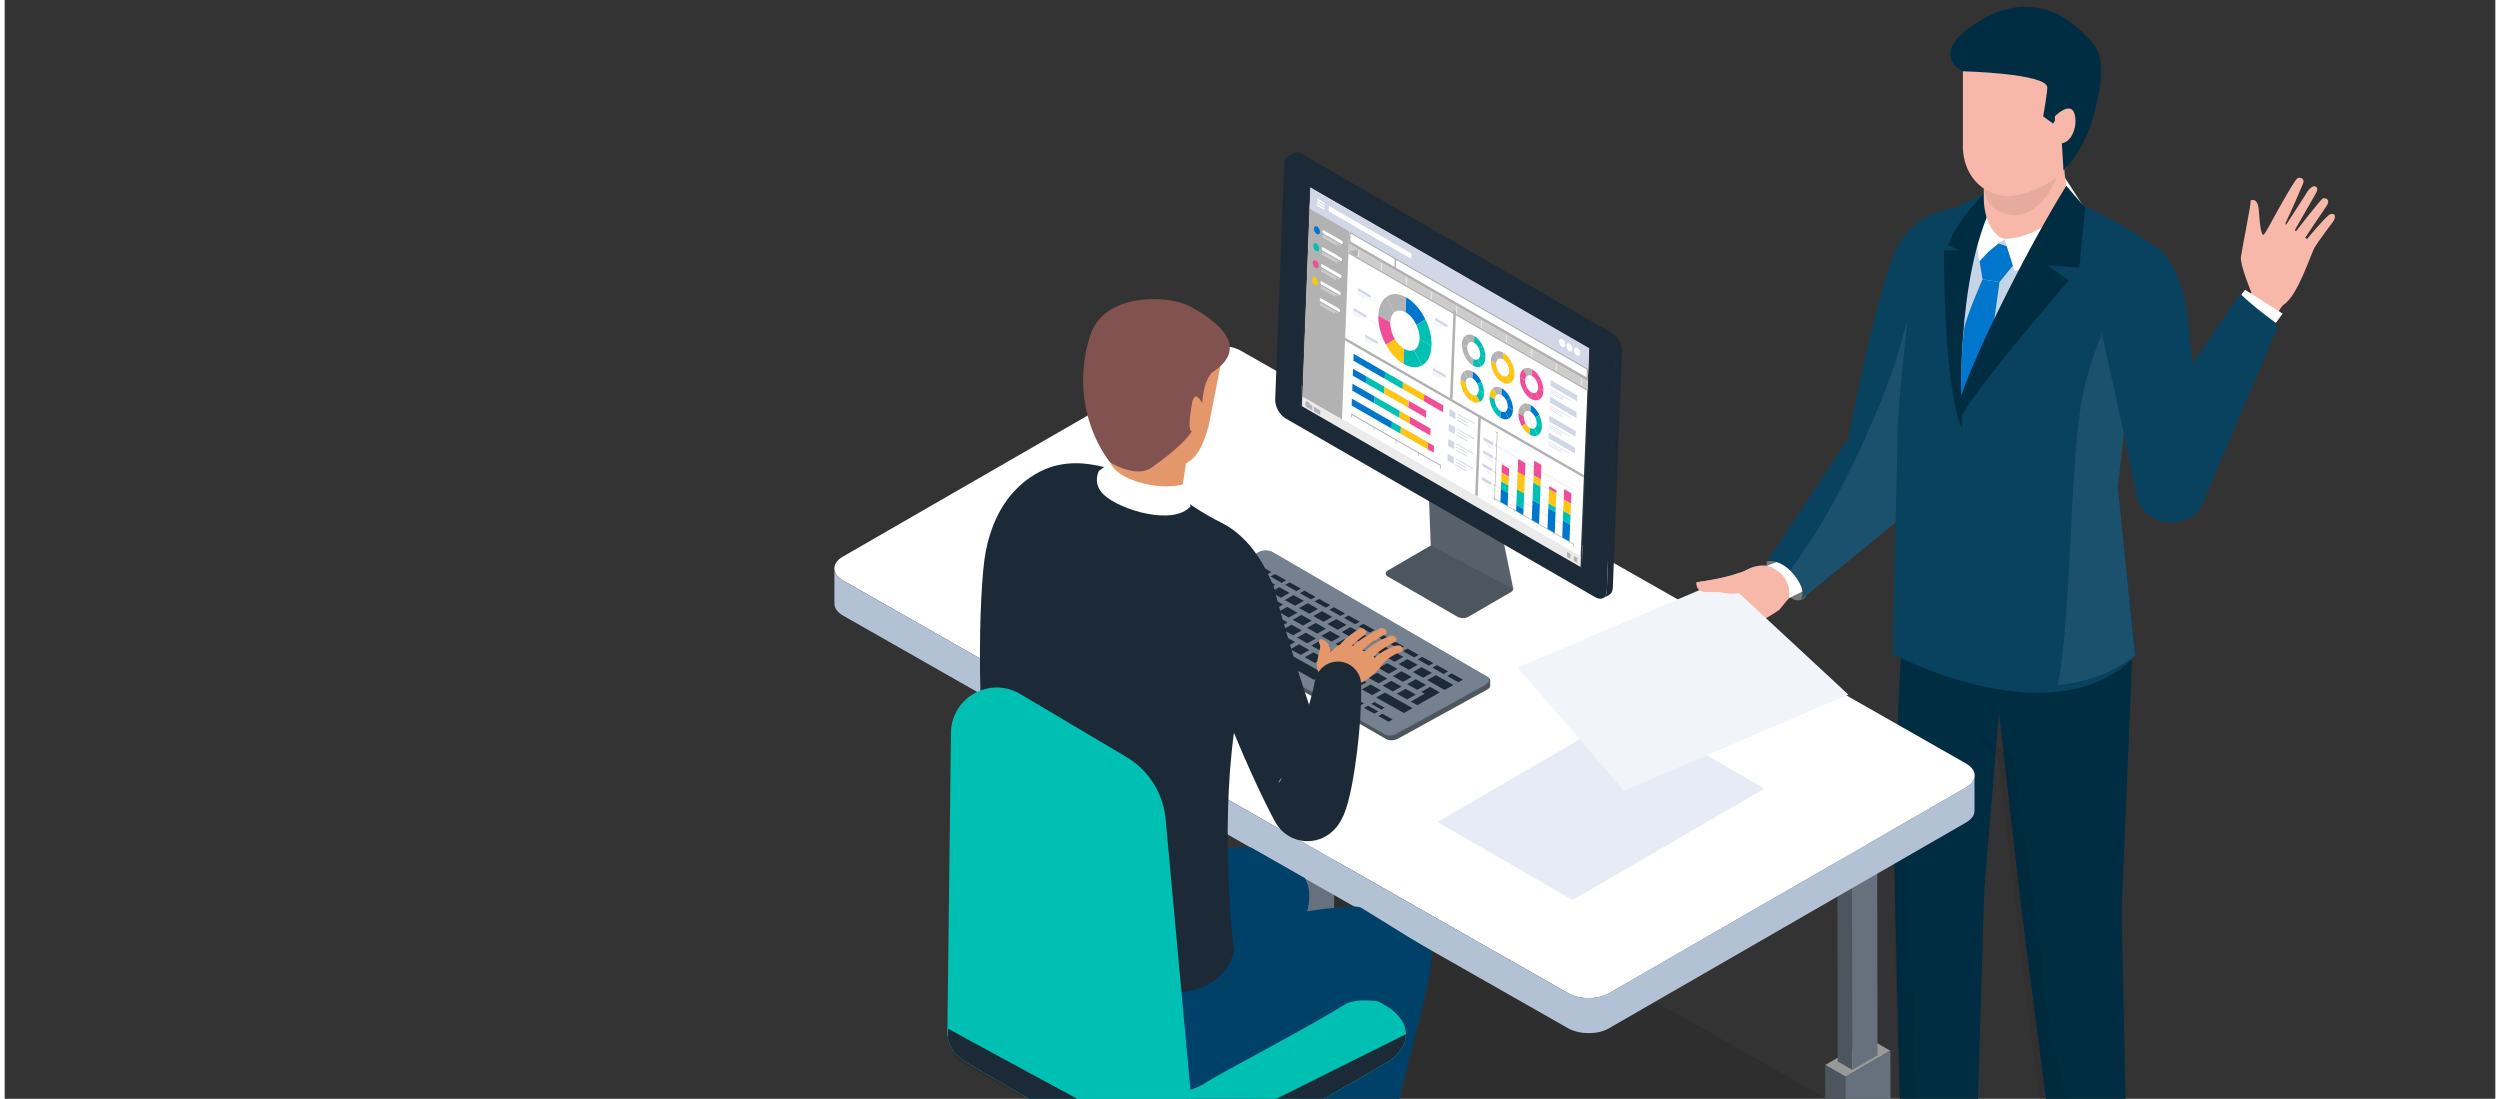 <?xml version="1.0" encoding="UTF-8"?><svg xmlns="http://www.w3.org/2000/svg" xmlns:xlink="http://www.w3.org/1999/xlink" viewBox="0 0 340 150" width="339" height="149"><rect x="0" y="0" width="340" height="150" fill="#333333" stroke="none"/><defs><style>.cls-1{fill:#1c2936;}.cls-2{fill:#81524f;}.cls-3{fill:#fff;}.cls-4{fill:#b3b2b3;}.cls-5{fill:#e7ebf6;}.cls-6{fill:#f04e98;}.cls-7{fill:#09425e;}.cls-8{fill:#335362;}.cls-9{fill:#00bfb3;}.cls-10{fill:#e3976b;}.cls-11{isolation:isolate;}.cls-12{fill:#2c3640;}.cls-13{fill:#004169;}.cls-14{opacity:.07;}.cls-15{fill:#e6e6e6;}.cls-16{fill:#4d555e;}.cls-17{fill:#d1d7e6;}.cls-18{fill:#787878;}.cls-19{fill:#002d42;}.cls-20{fill:#b2c2d4;}.cls-21{fill:#e5e5e5;}.cls-22{fill:#58616b;}.cls-23{opacity:.1;}.cls-24{clip-path:url(#clippath);}.cls-25{fill:#ebebeb;}.cls-26{fill:#07c;}.cls-27{fill:none;}.cls-28{fill:#999;}.cls-29{fill:#c5d5e7;}.cls-30{fill:#66717d;}.cls-31{fill:#fec514;}.cls-32{fill:#b3b3b3;}.cls-33{fill:#f7b7a9;}.cls-34{fill:#6c90b1;mix-blend-mode:multiply;opacity:.2;}.cls-35{fill:#cdcccb;}.cls-36{fill:#f1f5f9;}.cls-37{fill:#75818f;}</style><clipPath id="clippath"><polygon class="cls-27" points="339.19 0 0 0 .81 150 340 150 339.19 0"/></clipPath></defs><g class="cls-11"><g id="Layer_2"><g id="_イラスト"><g class="cls-24"><g><path class="cls-19" d="M260.25,68.96s-.2,6.55-1.28,18.98c-.65,7.48-1.04,30.32-1.04,30.32l1.04,42.04c4.95,3.66,10.07,.37,10.07,.37l1.2-39.23,2.62-31.58-1.41-17.09-11.19-3.81Z"/><path class="cls-14" d="M259.71,113.17c-.2-6.06-.63-12.14-.75-18.2-.64,7.67-1.03,30.12-1.03,30.12l1.04,42.04c1.03,.76,2.07,1.2,3.07,1.45-.95-11.32-1.3-21.62-1.58-32.97-.69-7.46-.51-15.09-.75-22.44Z"/><path class="cls-19" d="M275.35,124.48l5.34,41.23c3.74,4.13,9.18,.16,9.18,.16l-.89-41.43,1.3-31.14c.09-2.09,.14-3.97,.16-5.67-6.32,1.4-12.65,2.84-18.97,2.93l3.88,33.92Z"/><path class="cls-14" d="M278.37,135.81c-.35-1.92-.54-3.87-.38-5.76-1.06-6.39-2.59-20.12-3.94-26.44-.18-.84-4.68-3.1-4.68-3.1l2.86,3.43,3.13,27.37,5.34,41.23c1.17,1.29,2.5,1.78,3.79,1.86-1.76-12.84-2.65-24.76-5.94-37.34-.11-.43-.16-.84-.17-1.24Z"/></g><g><g class="cls-23"><path d="M284,170.08c1.55,.89,1.56,2.34,.02,3.24l-48.76,28.1c-1.54,.9-4.04,.9-5.59,0l-35.3-18.89-31.2,16.51c-3.57,1.89-7.88,1.71-11.28-.47l-28.26-18.12c-2.11-1.35-1.96-4.49,.27-5.63l31.05-15.92-24.28-13.82c-1.55-.89-1.56-2.35-.02-3.24l48.76-28.1c1.54-.9,4.05-.9,5.6,0l99,56.35Z"/></g><g><g><g><polygon class="cls-16" points="251.28 146.98 248.51 145.37 248.58 176.3 251.35 177.91 251.28 146.98"/><polygon class="cls-28" points="257.41 143.44 254.64 141.83 248.54 145.37 251.32 146.98 257.41 143.44"/><path class="cls-30" d="M251.28,146.98l.07,30.93c.98-.62,2.01-1.24,3.07-1.86,1.06-.61,2.08-1.16,3.07-1.68l-.07-30.93-.67,.39-4.79,2.77-.67,.39Z"/><g><polygon class="cls-28" points="255.62 116.06 253.62 114.91 250.18 116.89 252.17 118.05 255.62 116.06"/><polygon class="cls-16" points="252.17 118.05 250.18 116.89 250.22 144.89 252.21 146.05 252.17 118.05"/><polygon class="cls-30" points="252.17 118.05 252.21 146.05 255.66 144.06 255.62 116.06 252.17 118.05"/></g></g><path class="cls-16" d="M177.62,132.79s.03-.02,.04-.02c1.03-.54,15.12-7.09,16.53-7.39-.69-.4-1.38-.8-2.07-1.2-.16-.09-.31-.18-.47-.27-.06-.04-.16-.12-.23-.13-.14-.03-13.5,4.97-19.14,8.93-.22,.15,0,0-.89,.56h0c-.14,.09-.29,.18-.43,.28-.27,.18-.55,.35-.83,.54-.07,.04-.13,.09-.2,.13-.06,.04-.12,.08-.17,.11-.65,.42-1.28,.85-1.82,1.21-.87,.59-1.68,1.17-2.45,1.73-6.87,4.91-13.39,8.99-13.6,9.2h0s.73,.43,.73,.43l2.04,1.18h0s0,0,0,0h0c.06-.06,9.38-5.98,10.29-6.69,.82-.65,1.74-1.35,2.76-2.1,.18-.13,.37-.27,.55-.4,1.42-1.02,2.86-2.02,4.27-2.94,.06-.04,.12-.08,.18-.12,.06-.04,.13-.08,.19-.13,.28-.18,.56-.36,.83-.54,.14-.09,.29-.19,.43-.28,.98-.62,2.01-1.24,3.07-1.86,0,0,.01,0,.02-.01,.1-.01,.27-.15,.36-.2Z"/><path class="cls-30" d="M177.23,133.01c-1.06,.62-2.08,1.24-3.07,1.86-8.48,5.35-19.23,12.94-19.5,13.19v1.84s22.58-13.13,22.58-13.13l16.95-9.79v-1.61c-.28,.06-7.22,2.74-13.9,5.95-1,.48-2.01,1.07-3.07,1.68Z"/><polygon class="cls-16" points="154.67 148.07 151.9 146.46 151.9 148.3 154.68 149.91 154.67 148.07"/><g><polygon class="cls-16" points="175.29 103.57 172.52 101.95 172.59 132.89 175.36 134.5 175.29 103.57"/><polygon class="cls-28" points="181.43 100.02 178.65 98.41 172.56 101.95 175.33 103.57 181.43 100.02"/><path class="cls-30" d="M175.29,103.57l.07,30.93c.98-.62,2.01-1.24,3.07-1.86,1.06-.61,2.08-1.16,3.07-1.68l-.07-30.93-.67,.39-4.79,2.77-.67,.39Z"/><g><polygon class="cls-16" points="176.18 74.64 174.19 73.48 174.23 101.48 176.22 102.64 176.18 74.64"/><polygon class="cls-30" points="176.18 74.64 176.22 102.64 179.67 100.65 179.63 72.65 176.18 74.64"/></g></g></g><g><path class="cls-3" d="M267.76,104.24c1.55,.89,1.56,2.34,.02,3.24l-48.76,28.1c-1.54,.9-4.04,.9-5.59,0l-99-56.35c-1.55-.89-1.56-2.35-.02-3.24l48.76-28.1c1.54-.9,4.05-.9,5.6,0l99,56.35Z"/><polygon class="cls-5" points="195.59 112.21 214.03 122.86 240.22 107.65 221.77 97 195.59 112.21"/><path class="cls-20" d="M113.25,77.6c0,.59,.39,1.18,1.17,1.63l99,56.35c.09,.05,.19,.1,.29,.15,.03,.02,.07,.03,.1,.04,.07,.03,.13,.06,.2,.08,.14,.05,.28,.1,.42,.14,.04,.01,.09,.02,.14,.04,.08,.02,.16,.04,.25,.06,.05,.01,.11,.02,.16,.03,.07,.01,.14,.03,.21,.04,.06,0,.12,.02,.18,.02,.07,0,.13,.02,.2,.02,.06,0,.12,.01,.18,.02,.07,0,.13,0,.2,.01,.06,0,.12,0,.18,0,.07,0,.14,0,.22,0,.06,0,.11,0,.17,0,.09,0,.18-.01,.27-.02,.05,0,.09,0,.14-.01,.15-.02,.3-.04,.45-.06,.05,0,.1-.02,.15-.03,.07-.01,.15-.03,.22-.05,.05-.01,.1-.03,.16-.04,.07-.02,.14-.04,.2-.06,.04-.01,.08-.03,.11-.04,.11-.04,.21-.08,.31-.12,.04-.02,.08-.03,.11-.05,.13-.06,.26-.12,.37-.19l48.76-28.1c.05-.03,.1-.06,.15-.1,.05-.03,.1-.06,.14-.1,.04-.03,.07-.06,.11-.09,.04-.03,.08-.07,.12-.1,.02-.02,.04-.04,.07-.06,.06-.06,.12-.12,.17-.18,.02-.03,.04-.05,.06-.08,.03-.05,.06-.09,.09-.14,.02-.03,.04-.06,.05-.09,.02-.04,.04-.08,.06-.12,.01-.03,.03-.06,.04-.1,.01-.04,.02-.08,.03-.12,0-.03,.02-.07,.03-.1,0-.04,.01-.08,.01-.12,0-.04,0-.08,0-.12v4.82s-.01,.02-.01,.03c0,.03,0,.05,0,.08,0,.04,0,.08-.01,.12,0,0,0,.01,0,.02,0,.03-.02,.05-.02,.08-.01,.04-.02,.08-.03,.12,0,0,0,.02,0,.02,0,.02-.02,.05-.03,.07-.02,.04-.04,.08-.06,.12,0,0,0,.02-.01,.03-.01,.02-.03,.04-.04,.06-.03,.05-.06,.09-.09,.14,0,.01-.02,.03-.03,.04-.01,.01-.03,.03-.04,.04-.05,.06-.11,.12-.17,.18-.01,.01-.03,.03-.04,.04,0,0-.02,.01-.02,.02-.04,.03-.08,.07-.12,.1-.04,.03-.07,.06-.11,.09-.04,.03-.09,.06-.14,.1-.03,.02-.07,.05-.1,.07-.02,0-.03,.02-.05,.03l-48.76,28.1c-.12,.07-.24,.13-.37,.19-.04,.02-.07,.03-.11,.05-.1,.04-.21,.08-.31,.12-.02,0-.05,.02-.07,.03-.01,0-.03,0-.04,.01-.07,.02-.14,.04-.2,.06-.05,.01-.1,.03-.16,.04-.07,.02-.15,.03-.22,.05-.04,0-.08,.02-.13,.03,0,0-.01,0-.02,0-.15,.03-.3,.05-.45,.06-.01,0-.02,0-.03,0-.04,0-.07,0-.11,0-.09,0-.18,.01-.27,.02-.02,0-.04,0-.06,0-.04,0-.07,0-.11,0-.07,0-.14,0-.22,0-.03,0-.05,0-.08,0-.03,0-.07,0-.1,0-.07,0-.13,0-.2-.01-.03,0-.06,0-.09,0-.03,0-.06,0-.09-.01-.07,0-.13-.01-.2-.02-.03,0-.06,0-.09-.01-.03,0-.06-.01-.08-.01-.07-.01-.14-.02-.21-.04-.03,0-.07-.01-.1-.02-.02,0-.04-.01-.07-.02-.08-.02-.16-.04-.25-.06-.03,0-.07-.02-.1-.02-.01,0-.02,0-.03-.01-.15-.04-.29-.09-.42-.14,0,0-.01,0-.02,0-.06-.02-.12-.05-.18-.08-.03-.02-.07-.03-.1-.04-.1-.05-.2-.1-.29-.15l-99-56.35c-.78-.45-1.17-1.04-1.17-1.63v-4.82Z"/></g></g><g><path class="cls-16" d="M202.78,92.92s0,0,0-.01c.02-.17-.08-.34-.29-.46l-29.67-17.13c-.42-.24-1.15-.22-1.63,.06l-12.19,7.09c-.27,.15-.39,.35-.38,.54,0,0,0,.02,0,.03,0,0,0,0,0-.01v.31c0,.16,.09,.31,.29,.42l29.67,17.13c.42,.24,1.15,.22,1.63-.06l12.19-6.71c.26-.15,.39-.34,.39-.52v-.68s0,.01,0,.02Z"/><path class="cls-37" d="M202.07,92.2l-29.05-16.89c-.41-.24-1.39-.16-1.85,.11l-11.9,6.91c-1.01,.51-.25,.84-.06,.95l29.17,16.96c.41,.24,1.13,.21,1.59-.06l11.9-6.55c1.55-.94,.41-1.32,.2-1.44Z"/><polygon class="cls-1" points="170.78 77.58 172.3 78.43 172.92 78.09 171.4 77.24 170.78 77.58"/><polygon class="cls-1" points="172.79 78.71 174.31 79.56 174.93 79.22 173.41 78.37 172.79 78.71"/><polygon class="cls-1" points="174.8 79.84 176.32 80.69 176.94 80.35 175.42 79.5 174.8 79.84"/><polygon class="cls-1" points="172.81 80.82 174.21 81.6 175.4 80.94 174 80.15 172.81 80.82"/><polygon class="cls-1" points="169.98 81.32 171.37 82.1 172.57 81.44 171.17 80.65 169.98 81.32"/><polygon class="cls-1" points="180.96 82.61 179.44 81.76 178.82 82.1 180.34 82.95 180.96 82.61"/><polygon class="cls-1" points="171.93 82.42 173.32 83.2 174.52 82.53 173.12 81.75 171.93 82.42"/><polygon class="cls-1" points="168.64 82.66 170.04 83.45 171.23 82.78 169.84 82 168.64 82.66"/><path class="cls-1" d="M164.1,82.96l-1.38-.78s-.05,0-.06,0l-1.39,.79,1.38,.78s.05,0,.06,0l1.39-.79Z"/><polygon class="cls-1" points="180.83 83.23 182.35 84.08 182.97 83.74 181.45 82.89 180.83 83.23"/><polygon class="cls-1" points="178.64 84.09 180.03 84.88 181.22 84.21 179.83 83.43 178.64 84.09"/><polygon class="cls-1" points="167.7 84.23 169.1 85.01 170.29 84.35 168.89 83.56 167.7 84.23"/><polygon class="cls-1" points="175.83 84.61 177.23 85.39 178.42 84.73 177.02 83.94 175.83 84.61"/><path class="cls-1" d="M168.03,85.17l-1.38-.78s-.05,0-.06,0l-1.39,.79,1.38,.78s.05,0,.06,0l1.39-.79Z"/><polygon class="cls-1" points="180.37 85.83 178.98 85.04 177.78 85.71 179.18 86.49 180.37 85.83"/><polygon class="cls-1" points="182.52 86.28 183.92 87.06 185.11 86.4 183.71 85.61 182.52 86.28"/><polygon class="cls-1" points="171.61 86.42 173 87.21 174.19 86.54 172.8 85.76 171.61 86.42"/><path class="cls-1" d="M170.37,86.49l-1.76-.99s-.05,0-.06,0l-1.39,.79,1.76,.99s.05,0,.06,0l1.39-.79Z"/><polygon class="cls-1" points="189 87.13 187.48 86.28 186.86 86.62 188.38 87.47 189 87.13"/><polygon class="cls-1" points="179.73 86.8 181.13 87.59 182.32 86.92 180.93 86.14 179.73 86.8"/><polygon class="cls-1" points="187.05 87.49 185.66 86.7 184.46 87.37 185.86 88.15 187.05 87.49"/><polygon class="cls-1" points="184.27 88.02 182.88 87.24 181.69 87.9 183.08 88.69 184.27 88.02"/><polygon class="cls-1" points="188.99 88.58 187.6 87.8 186.4 88.46 187.8 89.25 188.99 88.58"/><polygon class="cls-1" points="175.51 88.62 176.91 89.4 178.1 88.74 176.7 87.95 175.51 88.62"/><polygon class="cls-1" points="193.02 89.39 191.51 88.54 190.88 88.88 192.4 89.74 193.02 89.39"/><polygon class="cls-1" points="183.64 89 185.03 89.78 186.22 89.12 184.83 88.33 183.64 89"/><polygon class="cls-1" points="190.93 89.67 189.54 88.89 188.35 89.55 189.74 90.34 190.93 89.67"/><polygon class="cls-1" points="177.46 89.72 178.86 90.5 180.05 89.84 178.66 89.05 177.46 89.72"/><polygon class="cls-1" points="192.89 90.01 194.41 90.87 195.03 90.52 193.51 89.67 192.89 90.01"/><polygon class="cls-1" points="188.18 90.22 186.78 89.43 185.59 90.1 186.98 90.88 188.18 90.22"/><polygon class="cls-1" points="182.26 90.32 183.66 91.11 184.85 90.44 183.46 89.66 182.26 90.32"/><polygon class="cls-1" points="192.88 90.76 191.48 89.98 190.29 90.64 191.68 91.43 192.88 90.76"/><polygon class="cls-1" points="179.41 90.82 180.81 91.6 182 90.93 180.61 90.15 179.41 90.82"/><polygon class="cls-1" points="194.9 91.14 196.42 92 197.04 91.65 195.53 90.8 194.9 91.14"/><polygon class="cls-1" points="187.54 91.19 188.93 91.98 190.13 91.31 188.73 90.53 187.54 91.19"/><polygon class="cls-1" points="186.8 91.54 185.4 90.75 184.21 91.42 185.6 92.2 186.8 91.54"/><polygon class="cls-1" points="194.82 91.86 193.42 91.07 192.23 91.74 193.63 92.52 194.82 91.86"/><polygon class="cls-1" points="181.37 91.91 182.76 92.7 183.95 92.03 182.56 91.25 181.37 91.91"/><polygon class="cls-1" points="192.08 92.41 190.68 91.63 189.49 92.29 190.89 93.08 192.08 92.41"/><polygon class="cls-1" points="183.32 93.01 184.71 93.8 185.91 93.13 184.51 92.35 183.32 93.01"/><polygon class="cls-1" points="182.73 93.25 182.65 93.39 182.65 93.39 182.73 93.25"/><path class="cls-1" d="M182.51,93.32l-1.76-.99s-.05,0-.06,0l-1.39,.79,1.76,.99s.05,0,.06,0l1.39-.79Z"/><polygon class="cls-1" points="191.44 93.39 192.84 94.17 194.03 93.51 192.63 92.72 191.44 93.39"/><polygon class="cls-1" points="185.27 94.11 186.67 94.89 187.86 94.23 186.46 93.44 185.27 94.11"/><polygon class="cls-1" points="184.7 94.35 184.61 94.5 184.61 94.5 184.7 94.35"/><path class="cls-1" d="M184.48,94.42l-1.38-.78s-.05,0-.06,0l-1.39,.79,1.38,.78s.05,0,.06,0l1.39-.79Z"/><polygon class="cls-1" points="190.05 94.7 191.44 95.48 192.63 94.82 191.24 94.03 190.05 94.7"/><polygon class="cls-1" points="195.91 94.52 194.58 93.77 193.38 94.44 193.84 94.7 191.96 95.77 192.84 96.26 195.91 94.52"/><polygon class="cls-1" points="185.55 96.02 184.16 95.23 183.61 95.54 185 96.32 185.55 96.02"/><polygon class="cls-1" points="187.22 95.21 191.01 97.33 192.2 96.67 188.42 94.54 187.22 95.21"/><polygon class="cls-1" points="186.96 97.42 187.51 97.12 186.12 96.33 185.56 96.64 186.96 97.42"/><polygon class="cls-1" points="168.93 78.63 170.32 79.42 171.51 78.75 170.12 77.97 168.93 78.63"/><polygon class="cls-1" points="173.46 79.84 172.06 79.06 170.87 79.72 172.26 80.51 173.46 79.84"/><polygon class="cls-1" points="178.95 81.48 177.43 80.63 176.81 80.97 178.33 81.82 178.95 81.48"/><polygon class="cls-1" points="165.22 80.74 168.09 82.35 169.28 81.69 166.41 80.07 165.22 80.74"/><polygon class="cls-1" points="177.34 82.03 175.94 81.24 174.75 81.91 176.15 82.69 177.34 82.03"/><polygon class="cls-1" points="163.36 81.79 167.15 83.92 168.34 83.25 164.55 81.12 163.36 81.79"/><polygon class="cls-1" points="173.88 83.51 175.28 84.3 176.47 83.63 175.07 82.85 173.88 83.51"/><path class="cls-1" d="M166.07,84.07l-1.38-.78s-.05,0-.06,0l-1.39,.79,1.38,.78s.05,0,.06,0l1.39-.79Z"/><polygon class="cls-1" points="182.84 84.36 184.36 85.21 184.98 84.87 183.46 84.02 182.84 84.36"/><polygon class="cls-1" points="172.53 84.85 173.93 85.64 175.12 84.97 173.73 84.19 172.53 84.85"/><polygon class="cls-1" points="183.17 85.3 181.77 84.52 180.58 85.18 181.97 85.97 183.17 85.3"/><polygon class="cls-1" points="169.65 85.33 171.05 86.11 172.24 85.45 170.85 84.66 169.65 85.33"/><polygon class="cls-1" points="177.07 86.06 175.67 85.28 174.48 85.95 175.88 86.73 177.07 86.06"/><polygon class="cls-1" points="179.01 87.16 177.62 86.37 176.43 87.04 177.82 87.82 179.01 87.16"/><polygon class="cls-1" points="173.56 87.52 174.95 88.31 176.15 87.64 174.75 86.86 173.56 87.52"/><polygon class="cls-1" points="191.01 88.26 189.49 87.41 188.87 87.75 190.39 88.6 191.01 88.26"/><polygon class="cls-1" points="180.96 88.25 179.56 87.47 178.37 88.13 179.77 88.92 180.96 88.25"/><polygon class="cls-1" points="182.91 89.35 181.51 88.56 180.32 89.23 181.71 90.01 182.91 89.35"/><path class="cls-1" d="M180.17,92l-9.21-5.18s-.05-.01-.06,0l-1.39,.79,9.21,5.18s.05,0,.06,0l1.39-.79Z"/><polygon class="cls-1" points="180.39 91.93 180.3 92.07 180.3 92.07 180.39 91.93"/><polygon class="cls-1" points="199.05 92.78 197.53 91.93 196.91 92.27 198.43 93.13 199.05 92.78"/><polygon class="cls-1" points="188.74 92.63 187.35 91.84 186.15 92.51 187.55 93.29 188.74 92.63"/><polygon class="cls-1" points="197.76 93.51 195.37 92.16 194.17 92.83 196.57 94.18 197.76 93.51"/><polygon class="cls-1" points="187.52 97.74 188.91 98.52 189.47 98.22 188.07 97.43 187.52 97.74"/><polygon class="cls-1" points="179.28 83.12 177.89 82.34 176.69 83 178.09 83.78 179.28 83.12"/><polygon class="cls-1" points="173.18 83.88 171.78 83.09 170.59 83.76 171.98 84.54 173.18 83.88"/><polygon class="cls-1" points="186.99 86 185.47 85.15 184.85 85.49 186.37 86.34 186.99 86"/><polygon class="cls-1" points="190.69 93.72 189.29 92.94 188.1 93.6 189.5 94.39 190.69 93.72"/><polygon class="cls-1" points="186.54 96.08 187.93 96.87 188.38 96.62 186.99 95.83 186.54 96.08"/><polygon class="cls-1" points="167.07 79.68 169.42 81.01 170.61 80.34 168.26 79.02 167.07 79.68"/></g><g><g><g><path class="cls-10" d="M179.58,90.15s2.18-1.98,2.65-2.1c1.79-.46,6.15,2.19,5.65,2.87-1.57,2.15-4.29,3.25-5.71,2.92-.9-.21-4.21-2.24-2.59-3.68Z"/><path class="cls-10" d="M189.1,86.81s-.07,.03-.2,.08c-.12,.05-.29,.13-.5,.22-.4,.19-.93,.46-1.42,.78-.25,.16-.49,.33-.7,.5-.11,.09-.21,.17-.3,.26-.09,.09-.18,.17-.26,.25-.08,.08-.14,.16-.2,.23-.06,.07-.1,.14-.14,.19-.07,.11-.12,.18-.12,.18-.17,.26-.03,.62,.32,.8,.35,.18,.78,.11,.95-.15,0,0,0-.01,.01-.02l.03-.05s.03-.04,.07-.12c.02-.04,.05-.09,.09-.14,.04-.05,.09-.11,.14-.18,.06-.06,.12-.14,.19-.21,.08-.07,.16-.15,.24-.23,.18-.15,.37-.31,.59-.46,.42-.3,.89-.58,1.25-.77,.18-.1,.33-.18,.44-.23,.11-.05,.17-.08,.17-.08h.02c.26-.13,.31-.42,.12-.64-.18-.22-.53-.31-.79-.2Z"/><path class="cls-10" d="M187.76,85.8s-.08,.04-.21,.1c-.13,.07-.32,.16-.54,.28-.44,.24-1.02,.57-1.58,.93-.28,.18-.55,.37-.79,.57-.13,.09-.24,.2-.35,.29-.11,.09-.2,.19-.3,.28-.09,.08-.17,.18-.24,.26-.03,.04-.07,.08-.1,.11-.03,.04-.05,.07-.07,.11-.09,.13-.14,.2-.14,.2-.17,.26-.03,.62,.32,.8,.35,.18,.78,.11,.95-.15,0,0,0-.01,0-.02l.03-.06s.03-.05,.08-.14c.01-.02,.03-.05,.04-.07,.02-.03,.04-.06,.07-.09,.05-.06,.1-.13,.17-.21,.07-.07,.14-.16,.23-.24,.09-.08,.18-.18,.29-.26,.21-.18,.44-.37,.69-.55,.49-.36,1.03-.7,1.43-.94,.2-.12,.38-.22,.5-.29,.12-.07,.19-.1,.19-.1h.01c.25-.14,.28-.43,.08-.65-.2-.21-.55-.29-.8-.17Z"/><path class="cls-10" d="M184.88,85.85s-.06,.04-.17,.11c-.11,.07-.25,.17-.43,.29-.35,.24-.79,.58-1.21,.95-.21,.18-.41,.38-.59,.57-.09,.1-.17,.19-.25,.28-.07,.1-.15,.19-.21,.27-.06,.09-.11,.17-.16,.24-.05,.07-.08,.14-.11,.2-.06,.11-.09,.18-.09,.18-.15,.28,.03,.63,.4,.78,.37,.16,.78,.06,.92-.21,0,0,0-.01,.01-.02l.02-.04s.02-.05,.06-.13c.02-.04,.04-.09,.08-.15,.03-.06,.07-.13,.11-.2,.05-.07,.1-.15,.16-.23,.06-.08,.13-.17,.2-.25,.15-.17,.31-.36,.49-.54,.36-.36,.75-.69,1.06-.94,.15-.12,.29-.22,.38-.29,.09-.07,.14-.1,.14-.1h.01c.22-.17,.22-.46-.02-.67-.22-.2-.58-.24-.8-.1Z"/><path class="cls-10" d="M180.95,89.46s.17-1.23-.46-1.78c-.63-.55-.94-.39-.94-.39,0,0-.33,.05,.02,.8,.15,.31-.82,2.95-.28,3.19s1.66-1.81,1.66-1.81Z"/></g><path class="cls-10" d="M190.04,88.11s-.02,0-.05,.01c-.04,.01-.09,.03-.16,.05-.13,.04-.31,.1-.51,.18-.2,.08-.43,.18-.67,.31-.23,.12-.48,.26-.71,.42-.12,.07-.22,.16-.33,.24-.11,.08-.2,.17-.3,.25-.1,.08-.18,.17-.26,.25-.08,.08-.16,.16-.22,.24-.14,.15-.23,.28-.3,.37-.07,.09-.11,.15-.11,.15-.19,.26-.06,.62,.29,.8,.35,.19,.78,.13,.96-.12,0,0,.01-.01,.02-.02l.02-.03s.03-.04,.08-.12c.05-.08,.12-.19,.22-.32,.05-.07,.1-.14,.17-.2,.06-.07,.12-.15,.2-.22,.08-.07,.15-.15,.24-.22,.09-.07,.17-.15,.26-.22,.18-.14,.38-.27,.57-.39,.19-.11,.38-.21,.55-.29,.17-.08,.31-.13,.41-.17,.05-.02,.08-.03,.11-.04,.03,0,.04-.01,.04-.01h.02c.28-.1,.38-.37,.23-.61-.15-.23-.48-.36-.76-.28Z"/></g><g><g><path class="cls-13" d="M176.82,147.98c2.57-.3,7.29-10.47,7.29-10.47,0,0,6.64-1.63,9.41-.08l-9.31,37.3c-.06,1.35-.7,2.65-3.26,3.34-4.11,1.11-6.16-1.05-6.16-1.05,0,0,2.49-18.6,2.03-29.04Z"/><path class="cls-13" d="M176.51,133.86l-13.03,34.54c-.09,1.78-1.98,2.95-3.74,3.19-3.83,.52-4.78-1.59-4.78-1.59l9.46-31.49c.4,.09,8.82-4.29,12.1-4.65Z"/></g><path class="cls-1" d="M155.52,137.69c.3,.15,.59,.25,.88,.32l.09,33.52c0,.45-.29,.89-.88,1.23-1.18,.68-3.1,.68-4.28,0-.6-.34-.89-.8-.89-1.25l-.09-36.44c1.73,.87,3.46,1.73,5.19,2.62Z"/><g><path class="cls-9" d="M131.6,137.25c-3.8,2.19-3.82,5.74-.04,7.94l21.51,12.5c3.77,2.19,9.9,2.19,13.71,0l21.65-12.5c3.79-2.19,3.81-5.75,.04-7.94l-21.51-12.5c-3.78-2.19-9.91-2.19-13.7,0l-21.65,12.5Z"/><path class="cls-13" d="M164.15,147.69c-2.62,1.64-4.35,1.63-7.29,.48-5.75-2.24-10.66-6.48-15.9-9.66-1.88-1.14-3.7-2.37-5.61-3.43l13.75-14.26c2.37-1.37,17.96-6.01,21.13-5.08l7.26,4.13c1.17,2.07,.29,4.54,.29,4.54,0,0,6.3-1,7.34-.53l9.67,5.98c.3,2.28-2.03,10.58-2.03,10.58-.53-3.72-7.7-4.61-9.76-3.34-5.47,3.38-16.43,9.07-18.84,10.57Z"/><g><path class="cls-1" d="M133.94,75.24c1.67-8.62,7.31-11.2,9.77-11.73,3.65-.79,6.68,.17,13.03,2.3,2.61,.88,4.54,3.14,9.42,5.58,4.25,2.13,6.29,6.81,6.97,8.5,2.55,6.29-4.31,12.83-5.3,19.98-1.96,14.23-.02,30-.02,30,0,0-1.08,5.55-8,5.57-8.04,.02-24.48-7.77-24.48-7.77,0,0,.69-12.25-.45-16.79-2.33-9.32-1.98-30.3-.95-35.63Z"/><path class="cls-10" d="M161.86,59.12l-1.18,8.02c-.31,2.98-10.35,.81-10.04-2.17l1.23-6.9,9.99,1.04Z"/><path class="cls-3" d="M150.92,63.14c.96,2.37,6.44,3.89,9.92,2.99l1.05,2.98c-2.36,2.71-9.59,.51-11.8-1.53-1.71-1.57-.7-3.31-.7-3.31l1.54-1.12Z"/><path class="cls-10" d="M164.34,58.16c-1.33,4.85-2.89,5.85-7.27,5.67,0,0-8.46-1.26-8.26-5.79l-.55-8.44,18.09-1.59-2,10.16Z"/><path class="cls-2" d="M161.4,41.63c3.53,1.73,9.06,5.63,3.43,9.2,0,0-1.22,1-1.37,4.53-.15,3.53-4.03,6.41-6.89,8.47-2.08,1.5-5.64-.68-5.64-.68,0,0-5.92-6.93-2.81-17.17,1.9-6.24,10.79-5.56,13.28-4.34Z"/><path class="cls-10" d="M163.78,55.63l-1.05,3.24c-1.39,.69-.99-1.67-.68-3.65,.43-2.69,1.72,.42,1.72,.42Z"/></g><path class="cls-9" d="M162.83,159.27l-4.32-47.15c-.24-3.64-2.25-6.92-5.38-8.78l-14.51-8.61c-4.07-2.41-9.24,.39-9.44,5.11l-.5,41.56,34.15,17.86Z"/></g><path class="cls-1" d="M163.39,155.1c8.48-4.24,27.76-13.87,27.89-13.92,0,1.45-.94,2.9-2.86,4l-21.65,12.5c-3.8,2.19-9.94,2.19-13.7,0l-21.51-12.5c-2.22-1.29-3.12-3.05-2.72-4.73,.02,.06,18.54,10.07,26.76,14.52,2.42,1.31,5.32,1.35,7.78,.12Z"/></g><path class="cls-1" d="M173.27,80.34l.99,3.55,1,3.45c.35,1.15,.69,2.31,1.05,3.46,.36,1.15,.72,2.3,1.1,3.44,.19,.57,.37,1.14,.57,1.71l.58,1.7,.59,1.69,.61,1.68c.41,1.11,.83,2.22,1.27,3.31,.22,.55,.44,1.08,.66,1.61l.34,.78,.3,.68-7.41-1.73h0c-.14,.11-.28,.22-.41,.34-.09,.09-.16,.16-.23,.24l-.08,.1-.06,.08c-.04,.05-.08,.11-.1,.13l-.06,.1-.03,.06-.03,.05v.03c-.03,.07,.02,.03,.06-.02,.1-.12,.24-.35,.37-.59,.27-.5,.54-1.08,.8-1.68,.52-1.2,1.01-2.48,1.47-3.77,.46-1.29,.88-2.6,1.27-3.91,.38-1.31,.73-2.62,.98-3.88l.02-.09c.34-1.72,2.02-2.83,3.73-2.49,1.48,.3,2.52,1.59,2.55,3.04,.04,1.6-.03,3.13-.12,4.64-.1,1.52-.25,3.02-.43,4.52-.19,1.5-.41,3-.7,4.55-.15,.78-.32,1.56-.55,2.4-.12,.43-.25,.87-.45,1.4-.1,.27-.22,.55-.42,.93l-.08,.15-.1,.17c-.04,.06-.06,.11-.11,.18l-.14,.21c-.04,.06-.11,.15-.18,.24l-.1,.13-.05,.06-.08,.09c-.11,.12-.2,.22-.33,.34-.16,.15-.33,.29-.51,.43h0c-2.22,1.64-5.35,1.17-6.99-1.05-.13-.17-.24-.35-.35-.54l-.08-.14c-.22-.4-.35-.66-.52-.97l-.45-.89c-.29-.59-.58-1.17-.86-1.75-.56-1.16-1.09-2.32-1.61-3.48l-.77-1.74-.75-1.74-.73-1.75c-.24-.58-.48-1.17-.71-1.75-.47-1.17-.93-2.34-1.38-3.51-.46-1.17-.89-2.35-1.33-3.52l-1.3-3.56-1.22-3.48c-1.11-3.14,.55-6.59,3.69-7.69,3.14-1.11,6.59,.55,7.69,3.69,.04,.12,.09,.26,.12,.38Z"/></g><g><g class="cls-11"><path class="cls-16" d="M205.64,79.97c.4,.23,.4,.6,0,.84l-5.85,3.4c-.4,.23-1.04,.23-1.44,0l-9.53-5.5c-.4-.23-.4-.6,0-.84l5.85-3.4c.4-.23,1.04-.23,1.44,0l9.53,5.5Z"/></g><polygon class="cls-22" points="205.94 80.39 202.02 61.23 194.05 57.51 194.67 74.47 205.94 80.39"/><g class="cls-11"><polygon class="cls-1" points="176.94 55.36 177.76 54.92 178.92 25.03 178.1 25.47 176.94 55.36"/><polygon class="cls-1" points="215.29 77.5 216.11 77.06 177.76 54.92 176.94 55.36 215.29 77.5"/><polygon class="cls-8" points="216.45 47.61 217.27 47.17 178.92 25.03 178.1 25.47 216.45 47.61"/><polygon class="cls-12" points="178.1 25.47 176.94 55.36 215.29 77.5 216.45 47.61 178.1 25.47"/><g><polygon id="white_screen" class="cls-3" points="178.26 25.6 216.3 47.48 215.08 77.4 177.12 55.58 178.26 25.6"/><g id="footer"><path id="path7766" class="cls-25" d="M177.18,54.09l37.96,21.83-.06,1.48-37.96-21.82,.06-1.48Z"/><path id="path7768" class="cls-4" d="M214.21,75.89l.49,.28-.03,.66-.49-.28,.03-.66Z"/><path id="path7770" class="cls-4" d="M213.28,75.35l.49,.28-.03,.66-.49-.28,.03-.66Z"/><path id="path7772" class="cls-4" d="M177.71,54.76s-.08,0-.08,.06v.07s-.05-.03-.05-.03l-.02,.62,.94,.54,.02-.62-.4-.23v-.06c0-.06-.03-.12-.07-.15l-.35-.2h0Z"/><path id="path7774" class="cls-4" d="M178.71,55.52l-.02,.62,.89,.51,.02-.62-.89-.51Z"/></g><g id="spread_head"><polygon id="rect7270" class="cls-35" points="183.48 33.3 216.11 52.07 216.07 53.13 183.44 34.36 183.48 33.3"/><path id="path7272" class="cls-4" d="M184.74,34.04l-1.3,.34,1.26,.72,.04-1.06Z"/><polygon id="rect7274" class="cls-21" points="184.74 34.03 184.92 34.13 184.88 35.19 184.7 35.09 184.74 34.03"/><polygon id="rect7276" class="cls-21" points="187.87 35.83 188.05 35.93 188.01 36.99 187.83 36.89 187.87 35.83"/><polygon id="rect7278" class="cls-21" points="191.28 37.79 191.47 37.9 191.43 38.96 191.24 38.85 191.28 37.79"/><polygon id="rect7280" class="cls-21" points="194.69 39.75 194.88 39.86 194.84 40.92 194.65 40.81 194.69 39.75"/><polygon id="rect7282" class="cls-21" points="198.11 41.72 198.29 41.82 198.25 42.88 198.06 42.78 198.11 41.72"/><polygon id="rect7284" class="cls-21" points="201.52 43.68 201.71 43.79 201.66 44.85 201.48 44.74 201.52 43.68"/><polygon id="rect7286" class="cls-21" points="204.93 45.64 205.12 45.75 205.08 46.81 204.89 46.7 204.93 45.64"/><polygon id="rect7288" class="cls-21" points="208.35 47.61 208.54 47.71 208.49 48.77 208.31 48.67 208.35 47.61"/><polygon id="rect7290" class="cls-21" points="211.76 49.57 211.94 49.67 211.9 50.73 211.71 50.63 211.76 49.57"/><polygon id="rect7292" class="cls-21" points="215.17 51.53 215.36 51.64 215.31 52.7 215.13 52.59 215.17 51.53"/><polygon id="rect7296" class="cls-4" points="183.44 34.37 216.07 53.14 216.06 53.37 183.43 34.61 183.44 34.37"/><polygon id="rect7296-2" class="cls-4" points="182.99 46.1 215.59 64.85 215.58 65.23 182.97 46.48 182.99 46.1"/></g><g id="function"><path id="path7386" class="cls-4" d="M183.55,31.55v.26s-.06,1.22-.06,1.22v.26s32.63,18.77,32.63,18.77v-.26s.06-1.22,.06-1.22v-.26s-32.63-18.77-32.63-18.77Z"/><path id="rect7388" class="cls-3" d="M190.05,35.53l25.83,14.86c.06,.03,.1,.12,.1,.2l-.03,.79c0,.07-.06,.11-.11,.07l-25.83-14.85c-.06-.03-.1-.12-.1-.2l.03-.79c0-.07,.06-.11,.11-.07h0Z"/><path id="rect7390" class="cls-3" d="M183.83,31.95l5.82,3.35c.06,.03,.1,.12,.1,.2l-.03,.79c0,.07-.06,.11-.11,.07l-5.82-3.35c-.06-.03-.11-.12-.1-.2l.03-.79c0-.07,.06-.11,.11-.07Z"/></g><polygon id="rect7302" class="cls-4" points="178.16 27.92 183.57 31.03 182.56 57.24 177.16 54.14 178.16 27.92"/><polygon id="rect7302-2" class="cls-4" points="197.78 42.28 198.12 42.48 197.65 54.55 197.3 54.35 197.78 42.28"/><polygon id="rect7302-3" class="cls-4" points="201.17 56.8 201.51 57 201.08 67.77 200.74 67.57 201.17 56.8"/><g><polygon class="cls-26" points="188.4 51.71 184.11 49.24 184.15 48.3 188.44 50.77 188.4 51.71"/><polygon class="cls-9" points="190.85 53.12 188.4 51.71 188.44 50.77 190.88 52.17 190.85 53.12"/><polygon class="cls-31" points="193.75 54.78 190.85 53.12 190.88 52.17 193.79 53.84 193.75 54.78"/><polygon class="cls-6" points="196.36 56.28 193.75 54.78 193.78 53.84 196.39 55.34 196.36 56.28"/><polygon class="cls-6" points="194.02 57.03 191.61 55.64 191.65 54.7 194.06 56.08 194.02 57.03"/><polygon class="cls-6" points="194.61 59.45 191.77 57.82 191.81 56.87 194.65 58.51 194.61 59.45"/><polygon class="cls-6" points="195.08 61.8 194.25 61.33 194.29 60.39 195.11 60.86 195.08 61.8"/><polygon class="cls-26" points="185.81 52.31 184.03 51.28 184.07 50.34 185.85 51.36 185.81 52.31"/><polygon class="cls-9" points="188.33 53.76 185.81 52.31 185.85 51.36 188.37 52.81 188.33 53.76"/><polygon class="cls-31" points="191.62 55.65 188.33 53.76 188.37 52.81 191.66 54.7 191.62 55.65"/><polygon class="cls-26" points="187 55.07 183.96 53.33 183.99 52.38 187.03 54.13 187 55.07"/><polygon class="cls-9" points="190.41 57.04 187 55.07 187.03 54.13 190.45 56.09 190.41 57.04"/><polygon class="cls-31" points="191.77 57.82 190.41 57.04 190.45 56.09 191.81 56.88 191.77 57.82"/><polygon class="cls-26" points="189.34 58.51 183.88 55.37 183.91 54.42 189.38 57.56 189.34 58.51"/><polygon class="cls-9" points="190.56 59.21 189.34 58.51 189.38 57.56 190.6 58.26 190.56 59.21"/><polygon class="cls-31" points="194.26 61.34 190.56 59.21 190.6 58.26 194.3 60.39 194.26 61.34"/><g><polygon class="cls-32" points="196.07 63.65 183.83 56.62 183.84 56.46 196.07 63.5 196.07 63.65"/><polygon class="cls-32" points="196.05 64.02 195.95 63.96 195.97 63.44 196.07 63.5 196.05 64.02"/><polygon class="cls-32" points="183.91 57.04 183.82 56.99 183.84 56.46 183.93 56.52 183.91 57.04"/><polygon class="cls-32" points="189.98 60.53 189.88 60.47 189.9 59.95 190 60.01 189.98 60.53"/><polygon class="cls-32" points="186.95 58.79 186.85 58.73 186.87 58.21 186.97 58.26 186.95 58.79"/><polygon class="cls-32" points="193.02 62.28 192.92 62.22 192.94 61.7 193.04 61.75 193.02 62.28"/></g><polygon class="cls-17" points="198.02 57.24 197.19 56.76 197.23 55.82 198.06 56.3 198.02 57.24"/><polygon class="cls-17" points="200.67 57.93 198.31 56.57 198.31 56.44 200.67 57.8 200.67 57.93"/><polygon class="cls-17" points="199.78 57.83 198.29 56.98 198.29 56.85 199.78 57.7 199.78 57.83"/><polygon class="cls-17" points="199.76 58.24 198.27 57.38 198.28 57.25 199.77 58.11 199.76 58.24"/><polygon class="cls-17" points="197.94 59.28 197.11 58.8 197.15 57.86 197.98 58.34 197.94 59.28"/><polygon class="cls-17" points="200.59 59.97 198.23 58.61 198.23 58.48 200.59 59.84 200.59 59.97"/><polygon class="cls-17" points="199.7 59.87 198.21 59.02 198.21 58.89 199.7 59.74 199.7 59.87"/><polygon class="cls-17" points="199.68 60.28 198.19 59.42 198.2 59.29 199.69 60.15 199.68 60.28"/><polygon class="cls-17" points="197.86 61.32 197.03 60.84 197.07 59.9 197.9 60.38 197.86 61.32"/><polygon class="cls-17" points="200.5 62.01 198.14 60.65 198.15 60.52 200.51 61.88 200.5 62.01"/><polygon class="cls-17" points="199.62 61.91 198.13 61.06 198.13 60.93 199.62 61.78 199.62 61.91"/><polygon class="cls-17" points="199.6 62.32 198.11 61.46 198.12 61.33 199.61 62.19 199.6 62.32"/><polygon class="cls-17" points="197.78 63.36 196.95 62.88 196.99 61.94 197.82 62.42 197.78 63.36"/><polygon class="cls-17" points="200.42 64.04 198.06 62.69 198.07 62.56 200.43 63.92 200.42 64.04"/><polygon class="cls-17" points="199.54 63.95 198.05 63.09 198.05 62.97 199.54 63.82 199.54 63.95"/><polygon class="cls-17" points="199.52 64.36 198.03 63.5 198.04 63.37 199.53 64.23 199.52 64.36"/></g><g><path class="cls-32" d="M200.57,46.78l.04-.91c-.47-.27-.9-.26-1.2-.02l.49,.94c.17-.14,.42-.16,.68,0Z"/><path class="cls-32" d="M199.89,46.78l-.49-.94c-.28,.21-.46,.59-.48,1.12,0,0,0,0,0,0l.72,.42s0,0,0,0c.01-.28,.1-.48,.24-.6Z"/><path class="cls-32" d="M199.65,47.39l-.72-.42c-.02,.59,.16,1.23,.46,1.78l.54-.35c-.18-.31-.29-.68-.28-1.01Z"/><path class="cls-32" d="M199.39,48.75c.27,.49,.64,.91,1.06,1.16l.04-.91c-.22-.13-.41-.34-.56-.6l-.54,.35Z"/><path class="cls-9" d="M201.24,47.56l.54-.35c-.28-.57-.69-1.07-1.16-1.34,0,0,0,0,0,0l-.04,.91s0,0,0,0c.27,.15,.5,.44,.66,.78Z"/><path class="cls-9" d="M201.77,47.21l-.54,.35c.13,.27,.2,.57,.19,.85,0,0,0,0,0,0l.72,.42s0,0,0,0c.02-.53-.12-1.1-.37-1.61Z"/><path class="cls-9" d="M202.14,48.82l-.72-.41c-.01,.33-.14,.57-.34,.66l.49,.93c.33-.19,.55-.6,.57-1.19Z"/><path class="cls-9" d="M200.49,49s0,0,0,0l-.04,.91s0,0,0,0c.42,.24,.81,.26,1.11,.09l-.49-.94c-.16,.08-.37,.06-.59-.06Z"/><path class="cls-32" d="M204.53,49.05l.04-.91c-.47-.27-.9-.26-1.21-.02l.49,.94c.17-.14,.42-.16,.68,0Z"/><path class="cls-32" d="M203.85,49.06l-.49-.94c-.28,.21-.46,.59-.48,1.12,0,0,0,0,0,0l.72,.42s0,0,0,0c.01-.28,.1-.48,.24-.6Z"/><path class="cls-31" d="M203.6,49.66l-.72-.42c-.02,.59,.16,1.23,.46,1.78l.54-.35c-.18-.31-.29-.68-.28-1.01Z"/><path class="cls-31" d="M203.34,51.03c.27,.49,.64,.91,1.06,1.15l.04-.91c-.22-.13-.41-.34-.56-.6l-.54,.35Z"/><path class="cls-31" d="M205.19,49.83l.54-.35c-.28-.57-.69-1.07-1.16-1.34,0,0,0,0,0,0l-.04,.91s0,0,0,0c.27,.15,.5,.44,.66,.78Z"/><path class="cls-31" d="M205.73,49.48l-.54,.35c.13,.27,.2,.57,.18,.85,0,0,0,0,0,0l.72,.42s0,0,0,0c.02-.53-.12-1.1-.37-1.61Z"/><path class="cls-31" d="M206.1,51.09l-.72-.41c-.01,.33-.14,.57-.34,.66l.49,.93c.33-.19,.55-.6,.57-1.19Z"/><path class="cls-31" d="M204.45,51.28s0,0,0,0l-.04,.91s0,0,0,0c.42,.24,.81,.26,1.11,.09l-.49-.94c-.16,.08-.37,.06-.59-.06Z"/><path class="cls-32" d="M208.48,51.33l.04-.91c-.47-.27-.9-.26-1.21-.02l.49,.94c.17-.14,.42-.16,.68,0Z"/><path class="cls-6" d="M207.8,51.33l-.49-.94c-.28,.21-.46,.59-.48,1.12,0,0,0,0,0,0l.72,.42s0,0,0,0c.01-.28,.1-.48,.24-.6Z"/><path class="cls-6" d="M207.56,51.94l-.72-.42c-.02,.59,.16,1.23,.46,1.78l.54-.35c-.18-.31-.29-.68-.28-1.01Z"/><path class="cls-6" d="M207.3,53.3c.27,.49,.64,.91,1.06,1.15l.04-.91c-.22-.13-.41-.34-.56-.6l-.54,.35Z"/><path class="cls-6" d="M209.15,52.11l.54-.35c-.28-.57-.69-1.07-1.16-1.34,0,0,0,0,0,0l-.04,.91s0,0,0,0c.27,.15,.5,.44,.66,.78Z"/><path class="cls-6" d="M209.69,51.76l-.54,.35c.13,.27,.2,.57,.18,.85,0,0,0,0,0,0l.72,.42s0,0,0,0c.02-.53-.12-1.1-.37-1.61Z"/><path class="cls-6" d="M210.05,53.37l-.72-.41c-.01,.33-.14,.57-.34,.66l.49,.93c.33-.19,.55-.6,.57-1.19Z"/><path class="cls-6" d="M208.4,53.55s0,0,0,0l-.04,.91s0,0,0,0c.42,.24,.81,.26,1.11,.09l-.49-.94c-.16,.08-.37,.06-.59-.06Z"/><path class="cls-32" d="M200.38,51.65l.04-.91c-.47-.27-.9-.26-1.2-.02l.49,.94c.17-.14,.42-.16,.68,0Z"/><path class="cls-32" d="M199.7,51.65l-.49-.94c-.28,.21-.46,.59-.48,1.12,0,0,0,0,0,0l.72,.42s0,0,0,0c.01-.28,.1-.48,.24-.6Z"/><path class="cls-31" d="M199.46,52.26l-.72-.42c-.02,.58,.16,1.23,.46,1.78l.54-.35c-.18-.31-.29-.68-.28-1.01Z"/><path class="cls-31" d="M199.2,53.62c.27,.49,.64,.91,1.06,1.15l.04-.91c-.22-.13-.41-.34-.56-.6l-.54,.35Z"/><path class="cls-26" d="M201.04,52.42l.54-.35c-.28-.57-.69-1.07-1.16-1.33,0,0,0,0,0,0l-.04,.91s0,0,0,0c.27,.15,.5,.44,.66,.78Z"/><path class="cls-9" d="M201.58,52.08l-.54,.35c.13,.27,.2,.57,.18,.84,0,0,0,0,0,0l.72,.42s0,0,0,0c.02-.53-.12-1.1-.37-1.61Z"/><path class="cls-9" d="M201.95,53.69l-.72-.41c-.01,.33-.14,.57-.34,.66l.49,.93c.33-.19,.55-.6,.57-1.19Z"/><path class="cls-31" d="M200.3,53.87s0,0,0,0l-.04,.91s0,0,0,0c.42,.24,.81,.26,1.11,.09l-.49-.94c-.16,.08-.37,.06-.59-.06Z"/><path class="cls-32" d="M204.33,53.92l.04-.91c-.47-.27-.9-.26-1.2-.02l.49,.94c.17-.14,.42-.16,.68,0Z"/><path class="cls-31" d="M203.65,53.93l-.49-.94c-.28,.21-.46,.59-.48,1.12,0,0,0,0,0,0l.72,.42s0,0,0,0c.01-.28,.1-.48,.24-.6Z"/><path class="cls-9" d="M203.41,54.53l-.72-.42c-.02,.58,.16,1.23,.46,1.78l.54-.35c-.18-.31-.29-.68-.28-1.01Z"/><path class="cls-9" d="M203.15,55.89c.27,.49,.64,.91,1.06,1.15l.04-.91c-.22-.13-.41-.34-.56-.6l-.54,.35Z"/><path class="cls-26" d="M205,54.7l.54-.35c-.28-.57-.69-1.07-1.16-1.33,0,0,0,0,0,0l-.04,.91s0,0,0,0c.27,.15,.5,.44,.66,.78Z"/><path class="cls-26" d="M205.54,54.35l-.54,.35c.13,.27,.2,.57,.18,.84,0,0,0,0,0,0l.72,.42s0,0,0,0c.02-.53-.12-1.1-.37-1.61Z"/><path class="cls-26" d="M205.9,55.96l-.72-.41c-.01,.33-.14,.57-.34,.66l.49,.93c.33-.19,.55-.6,.57-1.19Z"/><path class="cls-26" d="M204.25,56.14s0,0,0,0l-.04,.91s0,0,0,0c.42,.24,.81,.26,1.11,.09l-.49-.94c-.16,.08-.37,.06-.59-.06Z"/><path class="cls-32" d="M208.29,56.19l.04-.91c-.47-.27-.9-.26-1.2-.02l.49,.94c.17-.14,.42-.16,.68,0Z"/><path class="cls-32" d="M207.61,56.2l-.49-.94c-.28,.21-.46,.59-.48,1.12,0,0,0,0,0,0l.72,.42s0,0,0,0c.01-.28,.1-.48,.24-.6Z"/><path class="cls-6" d="M207.36,56.81l-.72-.42c-.02,.58,.16,1.23,.46,1.78l.54-.35c-.18-.31-.29-.68-.28-1.01Z"/><path class="cls-31" d="M207.1,58.17c.27,.49,.64,.91,1.06,1.15l.04-.91c-.22-.13-.41-.34-.56-.6l-.54,.35Z"/><path class="cls-26" d="M208.95,56.97l.54-.35c-.28-.57-.69-1.07-1.16-1.33,0,0,0,0,0,0l-.04,.91s0,0,0,0c.27,.15,.5,.44,.66,.78Z"/><path class="cls-9" d="M209.49,56.63l-.54,.35c.13,.27,.2,.57,.18,.84,0,0,0,0,0,0l.72,.42s0,0,0,0c.02-.53-.12-1.1-.37-1.61Z"/><path class="cls-9" d="M209.86,58.23l-.72-.41c-.01,.33-.14,.57-.34,.66l.49,.93c.33-.19,.55-.6,.57-1.19Z"/><path class="cls-9" d="M208.21,58.42s0,0,0,0l-.04,.91s0,0,0,0c.42,.24,.81,.26,1.11,.09l-.49-.94c-.16,.08-.37,.06-.59-.06Z"/><g><polygon class="cls-17" points="214.64 54.76 211.02 52.68 211.05 51.89 214.68 53.97 214.64 54.76"/><polygon class="cls-17" points="213.87 54.78 211 53.13 211.01 53.05 213.88 54.7 213.87 54.78"/><polygon class="cls-17" points="212.8 54.42 210.99 53.38 211 53.3 212.81 54.34 212.8 54.42"/><polygon class="cls-17" points="212.79 54.67 210.98 53.63 210.99 53.55 212.8 54.59 212.79 54.67"/></g><g><polygon class="cls-17" points="214.56 57.05 210.94 54.96 210.97 54.17 214.59 56.26 214.56 57.05"/><polygon class="cls-17" points="213.79 57.07 210.92 55.42 210.92 55.34 213.79 56.99 213.79 57.07"/><polygon class="cls-17" points="212.72 56.71 210.91 55.67 210.91 55.59 212.72 56.63 212.72 56.71"/><polygon class="cls-17" points="212.71 56.96 210.9 55.92 210.9 55.84 212.71 56.88 212.71 56.96"/></g><g><polygon class="cls-17" points="214.45 59.62 210.83 57.54 210.86 56.75 214.48 58.83 214.45 59.62"/><polygon class="cls-17" points="213.68 59.65 210.81 58 210.81 57.92 213.68 59.57 213.68 59.65"/><polygon class="cls-17" points="212.61 59.29 210.8 58.25 210.8 58.17 212.61 59.21 212.61 59.29"/><polygon class="cls-17" points="212.6 59.54 210.79 58.5 210.79 58.42 212.6 59.46 212.6 59.54"/></g><g><polygon class="cls-17" points="214.36 61.91 210.74 59.83 210.77 59.04 214.39 61.12 214.36 61.91"/><polygon class="cls-17" points="213.59 61.93 210.72 60.28 210.73 60.2 213.59 61.85 213.59 61.93"/><polygon class="cls-17" points="212.52 61.57 210.71 60.53 210.72 60.45 212.53 61.49 212.52 61.57"/><polygon class="cls-17" points="212.51 61.82 210.7 60.78 210.71 60.7 212.52 61.74 212.51 61.82"/></g></g><g><g><polygon class="cls-17" points="196.95 44.71 195.24 43.73 195.25 43.36 196.96 44.34 196.95 44.71"/><polygon class="cls-17" points="196.59 44.72 195.23 43.94 195.23 43.91 196.59 44.69 196.59 44.72"/><polygon class="cls-17" points="196.08 44.55 195.23 44.06 195.23 44.03 196.08 44.52 196.08 44.55"/><polygon class="cls-17" points="196.08 44.67 195.22 44.18 195.22 44.14 196.08 44.64 196.08 44.67"/></g><polygon class="cls-17" points="194.88 43.58 192.81 42.39 192.81 42.35 194.88 43.54 194.88 43.58"/><g><polygon class="cls-17" points="186.47 40.69 184.76 39.7 184.77 39.33 186.48 40.31 186.47 40.69"/><polygon class="cls-17" points="186.11 40.7 184.75 39.92 184.75 39.88 186.11 40.66 186.11 40.7"/><polygon class="cls-17" points="185.6 40.53 184.75 40.04 184.75 40 185.6 40.49 185.6 40.53"/><polygon class="cls-17" points="185.6 40.65 184.74 40.16 184.74 40.12 185.6 40.61 185.6 40.65"/></g><polygon class="cls-17" points="188.14 41.71 186.79 40.94 186.8 40.89 188.14 41.67 188.14 41.71"/><g><polygon class="cls-17" points="185.83 43.41 184.12 42.42 184.14 42.05 185.85 43.03 185.83 43.41"/><polygon class="cls-17" points="185.47 43.42 184.11 42.64 184.12 42.6 185.47 43.38 185.47 43.42"/><polygon class="cls-17" points="184.97 43.25 184.11 42.76 184.11 42.72 184.97 43.21 184.97 43.25"/><polygon class="cls-17" points="184.96 43.37 184.11 42.87 184.11 42.84 184.96 43.33 184.96 43.37"/></g><polygon class="cls-17" points="188.02 44.73 186.16 43.65 186.16 43.61 188.02 44.68 188.02 44.73"/><g><polygon class="cls-17" points="187.42 47 185.71 46.02 185.72 45.65 187.43 46.63 187.42 47"/><polygon class="cls-17" points="187.06 47.01 185.7 46.23 185.7 46.2 187.06 46.98 187.06 47.01"/><polygon class="cls-17" points="186.55 46.84 185.7 46.35 185.7 46.32 186.55 46.81 186.55 46.84"/><polygon class="cls-17" points="186.55 46.96 185.69 46.47 185.69 46.43 186.55 46.92 186.55 46.96"/></g><polygon class="cls-17" points="190.11 48.61 187.74 47.25 187.75 47.21 190.11 48.57 190.11 48.61"/><g><polygon class="cls-17" points="196.68 51.57 194.97 50.59 194.99 50.22 196.7 51.2 196.68 51.57"/><polygon class="cls-17" points="196.32 51.58 194.96 50.8 194.96 50.77 196.32 51.55 196.32 51.58"/><polygon class="cls-17" points="195.81 51.41 194.96 50.92 194.96 50.88 195.81 51.38 195.81 51.41"/><polygon class="cls-17" points="195.81 51.53 194.95 51.04 194.96 51 195.81 51.49 195.81 51.53"/></g><polygon class="cls-17" points="194.61 50.44 192.54 49.25 192.54 49.21 194.61 50.4 194.61 50.44"/><g><path class="cls-32" d="M191.23,42.63l.08-2.04c-1.05-.6-2.02-.58-2.71-.05l1.1,2.11c.38-.32,.94-.35,1.54-.01Z"/><path class="cls-32" d="M189.7,42.64l-1.1-2.11c-.63,.47-1.03,1.34-1.08,2.52,0,0,0,.01,0,.02l1.63,.94s0-.01,0-.02c.02-.62,.23-1.09,.54-1.35Z"/><path class="cls-6" d="M189.15,44.01l-1.63-.94c-.05,1.32,.36,2.76,1.05,4l1.21-.78c-.41-.7-.65-1.53-.63-2.28Z"/><path class="cls-31" d="M188.57,47.07c.61,1.11,1.45,2.06,2.39,2.6l.08-2.04c-.49-.29-.93-.77-1.26-1.34l-1.21,.78Z"/><path class="cls-26" d="M192.73,44.38l1.21-.78c-.63-1.29-1.56-2.4-2.61-3.01,0,0,0,0-.01,0l-.08,2.04s0,0,.01,0c.61,.35,1.14,1,1.48,1.75Z"/><path class="cls-9" d="M193.94,43.6l-1.21,.78c.28,.61,.44,1.28,.42,1.9,0,0,0,.01,0,.02l1.63,.94s0-.01,0-.02c.05-1.18-.27-2.47-.84-3.62Z"/><path class="cls-9" d="M194.77,47.22l-1.63-.92c-.03,.75-.32,1.28-.76,1.49l1.1,2.1c.75-.42,1.24-1.36,1.29-2.67Z"/><path class="cls-9" d="M191.05,47.64s0,0-.01,0l-.08,2.04s0,0,.01,0c.94,.54,1.82,.58,2.5,.21l-1.1-2.11c-.36,.17-.83,.14-1.32-.14Z"/></g></g><g><polygon id="rect7302-4" class="cls-17" points="178.25 25.59 216.29 47.48 216.17 50.35 178.14 28.48 178.25 25.59"/><path id="rect7314" class="cls-3" d="M180.85,28.17l11.13,6.4c.05,.03,.08,.1,.08,.15l-.02,.51c0,.06-.05,.08-.09,.06l-11.13-6.4c-.05-.03-.08-.1-.08-.15l.02-.51c0-.06,.04-.09,.09-.06Z"/><path class="cls-3" d="M212.18,46.58c-.01,.29,.17,.63,.4,.76s.43,0,.44-.28-.17-.63-.4-.76-.43,0-.44,.28Z"/><path class="cls-3" d="M213.2,47.17c-.01,.29,.17,.63,.4,.76s.43,0,.44-.28-.17-.63-.4-.76-.43,0-.44,.28Z"/><path class="cls-3" d="M214.23,47.76c-.01,.29,.17,.63,.4,.76s.43,0,.44-.28-.17-.63-.4-.76-.43,0-.44,.28Z"/><g><path id="rect7372" class="cls-3" d="M179.21,27.09l.93,.54s.05,.05,.05,.09v.15s-.03,.04-.06,.03l-.93-.54s-.05-.05-.05-.09v-.16s.03-.04,.06-.02Z"/><path id="rect7374" class="cls-3" d="M179.19,27.5l.94,.54s.04,.05,.04,.07v.13s-.03,.03-.05,.02l-.94-.54s-.04-.05-.04-.07v-.13s.03-.03,.05-.02Z"/><path id="rect7376" class="cls-3" d="M179.17,27.88l.95,.54s.04,.05,.04,.07v.12s-.03,.03-.05,.02l-.95-.54s-.04-.05-.04-.07v-.12s.03-.03,.05-.02Z"/></g></g><g><polygon class="cls-3" points="182.39 33.51 179.91 32.09 179.91 32.04 182.39 33.47 182.39 33.51"/><polygon class="cls-3" points="181.95 33.41 179.91 32.23 179.91 32.19 181.95 33.36 181.95 33.41"/><polygon class="cls-3" points="181.94 33.55 179.9 32.38 179.9 32.33 181.94 33.5 181.94 33.55"/><polygon class="cls-3" points="182.3 35.84 179.82 34.41 179.83 34.37 182.3 35.79 182.3 35.84"/><polygon class="cls-3" points="181.86 35.73 179.82 34.55 179.82 34.51 181.86 35.68 181.86 35.73"/><polygon class="cls-3" points="181.85 35.87 179.81 34.7 179.82 34.65 181.86 35.83 181.85 35.87"/><polygon class="cls-3" points="182.21 38.16 179.74 36.73 179.74 36.69 182.21 38.11 182.21 38.16"/><polygon class="cls-3" points="181.77 38.05 179.73 36.88 179.73 36.83 181.77 38 181.77 38.05"/><polygon class="cls-3" points="181.76 38.19 179.73 37.02 179.73 36.97 181.77 38.15 181.76 38.19"/><polygon class="cls-3" points="182.12 40.48 179.65 39.05 179.65 39.01 182.12 40.43 182.12 40.48"/><polygon class="cls-3" points="181.68 40.37 179.64 39.2 179.64 39.15 181.68 40.32 181.68 40.37"/><polygon class="cls-3" points="181.68 40.51 179.64 39.34 179.64 39.29 181.68 40.47 181.68 40.51"/><polygon class="cls-3" points="182.03 42.8 179.56 41.37 179.56 41.33 182.04 42.75 182.03 42.8"/><polygon class="cls-3" points="181.59 42.69 179.55 41.52 179.56 41.47 181.59 42.64 181.59 42.69"/><polygon class="cls-3" points="181.59 42.83 179.55 41.66 179.55 41.61 181.59 42.79 181.59 42.83"/><path class="cls-26" d="M179.16,30.93c-.22-.13-.42,0-.43,.28h0c-.01,.28,.16,.62,.39,.74s.42,0,.43-.28h0c.01-.28-.16-.62-.39-.74Z"/><path class="cls-9" d="M179.07,33.24c-.22-.13-.42,0-.43,.28s.16,.62,.39,.74,.42,0,.43-.28-.16-.62-.39-.74Z"/><path class="cls-6" d="M178.98,35.55c-.22-.13-.42,0-.43,.28h0c-.01,.28,.16,.62,.39,.74s.42,0,.43-.28h0c.01-.28-.16-.62-.39-.74Z"/><path class="cls-31" d="M178.89,37.86c-.22-.13-.42,0-.43,.28h0c-.01,.28,.16,.62,.39,.74s.42,0,.43-.28h0c.01-.28-.16-.62-.39-.74Z"/><path class="cls-32" d="M178.81,40.17c-.22-.13-.42,0-.43,.28h0c-.01,.28,.16,.61,.39,.74s.42,0,.43-.28h0c.01-.28-.16-.61-.39-.74Z"/><path class="cls-3" d="M182.49,32.84l-2.42-1.39c-.1-.06-.18,0-.19,.12s.07,.27,.17,.33l2.42,1.39c.1,.06,.18,0,.19-.12s-.07-.27-.17-.33Z"/><path class="cls-3" d="M182.4,35.16l-2.42-1.39c-.1-.06-.18,0-.19,.12s.07,.27,.17,.33l2.42,1.39c.1,.06,.18,0,.19-.12s-.07-.27-.17-.33Z"/><path class="cls-3" d="M182.31,37.48l-2.42-1.39c-.1-.06-.18,0-.19,.12s.07,.27,.17,.33l2.42,1.39c.1,.06,.18,0,.19-.12s-.07-.27-.17-.33Z"/><path class="cls-3" d="M182.22,39.8l-2.42-1.39c-.1-.06-.18,0-.19,.12h0c0,.12,.07,.27,.17,.33l2.42,1.39c.1,.06,.18,0,.19-.12h0c0-.12-.07-.27-.17-.33Z"/><path class="cls-3" d="M182.13,42.12l-2.42-1.39c-.1-.06-.18,0-.19,.12s.07,.27,.17,.33l2.42,1.39c.1,.06,.18,0,.19-.12s-.07-.27-.17-.33Z"/></g><g><g><polygon class="cls-32" points="214.2 74.35 203.34 68.11 203.34 68 214.2 74.24 214.2 74.35"/><polygon class="cls-32" points="214.19 74.61 214.1 74.56 214.11 74.19 214.2 74.24 214.19 74.61"/><polygon class="cls-32" points="203.41 68.41 203.33 68.36 203.34 68 203.43 68.05 203.41 68.41"/><polygon class="cls-32" points="208.8 71.51 208.71 71.46 208.73 71.09 208.81 71.14 208.8 71.51"/><polygon class="cls-32" points="206.11 69.96 206.02 69.91 206.03 69.55 206.12 69.6 206.11 69.96"/><polygon class="cls-32" points="211.49 73.06 211.41 73.01 211.42 72.64 211.51 72.69 211.49 73.06"/><polygon class="cls-32" points="203.7 58.99 203.34 68.11 203.42 68.16 203.79 59.04 203.7 58.99"/><polygon class="cls-32" points="203.14 67.88 203.13 67.99 203.42 68.16 203.43 68.05 203.14 67.88"/><polygon class="cls-32" points="203.21 66.11 203.2 66.22 203.49 66.39 203.5 66.28 203.21 66.11"/><polygon class="cls-15" points="203.5 66.28 203.49 66.39 214.18 72.53 214.19 72.42 203.5 66.28"/><polygon class="cls-32" points="203.28 64.3 203.27 64.41 203.57 64.58 203.57 64.47 203.28 64.3"/><polygon class="cls-15" points="203.57 64.47 203.57 64.58 214.26 70.72 214.26 70.62 203.57 64.47"/><polygon class="cls-32" points="203.35 62.49 203.35 62.6 203.64 62.77 203.64 62.66 203.35 62.49"/><polygon class="cls-15" points="203.64 62.66 203.64 62.77 214.33 68.92 214.33 68.81 203.64 62.66"/><polygon class="cls-32" points="203.42 60.68 203.42 60.79 203.71 60.96 203.71 60.85 203.42 60.68"/><polygon class="cls-15" points="203.71 60.85 203.71 60.96 214.4 67.11 214.41 67 203.71 60.85"/><polygon class="cls-32" points="203.49 58.87 203.49 58.98 203.78 59.15 203.79 59.04 203.49 58.87"/></g><g><polygon class="cls-26" points="205.24 67.28 205.17 69.07 204.18 68.5 204.25 66.71 205.24 67.28"/><polygon class="cls-9" points="205.28 66.26 205.24 67.28 204.25 66.71 204.29 65.69 205.28 66.26"/><polygon class="cls-31" points="205.33 65.04 205.28 66.26 204.29 65.69 204.34 64.47 205.33 65.04"/><polygon class="cls-6" points="205.38 63.95 205.33 65.05 204.34 64.48 204.38 63.38 205.38 63.95"/><polygon class="cls-6" points="207.6 63.23 207.53 64.99 206.54 64.42 206.61 62.66 207.6 63.23"/><polygon class="cls-6" points="209.78 63.46 209.7 65.46 208.71 64.89 208.79 62.89 209.78 63.46"/><polygon class="cls-6" points="211.84 66.93 211.82 67.36 210.83 66.79 210.84 66.36 211.84 66.93"/><polygon class="cls-26" points="207.35 69.48 207.31 70.31 206.32 69.74 206.36 68.91 207.35 69.48"/><polygon class="cls-9" points="207.44 67.16 207.35 69.48 206.36 68.91 206.45 66.59 207.44 67.16"/><polygon class="cls-31" points="207.53 64.99 207.43 67.4 206.44 66.83 206.54 64.42 207.53 64.99"/><polygon class="cls-26" points="209.57 68.83 209.46 71.54 208.46 70.97 208.57 68.26 209.57 68.83"/><polygon class="cls-9" points="209.66 66.42 209.57 68.83 208.57 68.26 208.67 65.85 209.66 66.42"/><polygon class="cls-31" points="209.7 65.46 209.66 66.42 208.67 65.85 208.71 64.89 209.7 65.46"/><polygon class="cls-26" points="211.71 69.92 211.6 72.77 210.61 72.2 210.72 69.35 211.71 69.92"/><polygon class="cls-9" points="211.74 69.28 211.71 69.92 210.72 69.35 210.75 68.71 211.74 69.28"/><polygon class="cls-31" points="211.82 67.35 211.74 69.28 210.75 68.71 210.83 66.78 211.82 67.35"/><polygon class="cls-26" points="213.7 71.62 213.61 73.92 212.62 73.35 212.71 71.05 213.7 71.62"/><polygon class="cls-9" points="213.76 70.3 213.7 71.62 212.71 71.05 212.76 69.73 213.76 70.3"/><polygon class="cls-31" points="213.82 68.74 213.76 70.3 212.76 69.73 212.83 68.17 213.82 68.74"/><polygon class="cls-6" points="213.88 67.34 213.82 68.74 212.83 68.17 212.88 66.77 213.88 67.34"/></g><g><polygon class="cls-17" points="201.87 60.08 203.21 60.86 203.23 60.45 201.88 59.68 201.87 60.08"/><polygon class="cls-17" points="202.14 60.48 203.2 61.09 203.21 61.05 202.14 60.44 202.14 60.48"/><polygon class="cls-17" points="202.53 60.83 203.2 61.22 203.2 61.18 202.53 60.79 202.53 60.83"/><polygon class="cls-17" points="202.52 60.96 203.19 61.35 203.2 61.31 202.52 60.92 202.52 60.96"/></g><g><polygon class="cls-17" points="201.8 61.85 203.14 62.63 203.16 62.22 201.81 61.45 201.8 61.85"/><polygon class="cls-17" points="202.07 62.25 203.13 62.86 203.14 62.82 202.07 62.21 202.07 62.25"/><polygon class="cls-17" points="202.46 62.6 203.13 62.99 203.13 62.95 202.46 62.56 202.46 62.6"/><polygon class="cls-17" points="202.45 62.73 203.12 63.12 203.13 63.08 202.45 62.69 202.45 62.73"/></g><g><polygon class="cls-17" points="201.73 63.63 203.07 64.41 203.09 64 201.74 63.23 201.73 63.63"/><polygon class="cls-17" points="202 64.03 203.06 64.64 203.06 64.6 202 63.99 202 64.03"/><polygon class="cls-17" points="202.38 64.38 203.06 64.77 203.06 64.73 202.39 64.34 202.38 64.38"/><polygon class="cls-17" points="202.38 64.51 203.05 64.9 203.05 64.86 202.38 64.47 202.38 64.51"/></g><g><polygon class="cls-17" points="201.65 65.51 203 66.28 203.01 65.88 201.67 65.1 201.65 65.51"/><polygon class="cls-17" points="201.92 65.91 202.99 66.52 202.99 66.48 201.92 65.86 201.92 65.91"/><polygon class="cls-17" points="202.31 66.26 202.98 66.65 202.98 66.61 202.31 66.22 202.31 66.26"/><polygon class="cls-17" points="202.31 66.39 202.98 66.78 202.98 66.74 202.31 66.35 202.31 66.39"/></g></g></g><path class="cls-1" d="M218.54,45.86c.82,.47,1.45,1.63,1.41,2.59l-1.24,32.21c-.04,.96-.73,1.35-1.55,.88l-42.31-24.43c-.82-.47-1.45-1.63-1.41-2.59l1.24-32.21c.04-.96,.73-1.35,1.55-.88l42.31,24.43Zm-41.6,9.5l38.35,22.14,1.16-29.89-38.35-22.14-1.16,29.89"/><path class="cls-1" d="M176,20.89c.28-.15,.65-.12,1.05,.11l42.31,24.43c.82,.47,1.45,1.63,1.41,2.59l-1.24,32.21c-.02,.49-.21,.83-.5,.99l-.82,.44c.29-.15,.48-.5,.5-.99l1.24-32.21c.04-.96-.6-2.12-1.41-2.59l-42.31-24.43c-.4-.23-.77-.25-1.05-.11l.82-.44Z"/></g></g></g><path class="cls-18" d="M245.15,78.51c-1.83-1.37-2.29-2.29-4.57-1.89,0,0-.51,.82,1.26,2.92,1.76,2.1,2.42,2.6,3.32,2.38,.9-.22,1.83-2.04,0-3.41Z"/><path class="cls-33" d="M241.73,77.56s-1.72-.94-3.89,.2c-2.17,1.14-6.86,1.72-6.86,1.72,0,0-.23,1.19,1.14,1.34h1.94s-3.77,2.4-5.95,3.01c-.56,.16-.21,1.77,1.37,1.66,0,0,1.82,1.46,5.03,1.06,3.95-.49,7.78-3.33,7.78-3.33,0,0,1.26-1.73,3.23-3.51,0,0,1.9-3.05-3.8-2.15Z"/><path class="cls-3" d="M243.67,76.05l-3.09,1.18s3.43,.88,3.02,4.41l2.87-1.42s-1.32-4.17-2.8-4.17Z"/><path class="cls-7" d="M265.71,42.66c-3.03-.19,1.42-14.35,1.42-14.35,0,0-5.31-.21-8.52,4.93-2.56,4.1-6.97,26.67-6.97,26.67l-11.05,16.7c2.09-.3,4.04,1.89,4.69,3.54,.39,.99-.11,1.75-.11,1.75l18.57-15.16-2.17-14.21,6.82-10.02c-.87,.13-1.76,.19-2.67,.14Z"/><path class="cls-34" d="M265.71,42.66c-1.87-.11-.89-5.57,.14-9.72-1.21,1.36-2.64,2.52-4.3,3.38-.09,.28-.17,.51-.29,.87,0,2.35-1.29,5.37-1.84,7.63-1.43,5.83-3.69,11.19-6.19,16.62-2.74,5.96-5.82,11.49-9.54,16.43,.72,.69,1.29,1.54,1.58,2.29,.39,.99-.11,1.75-.11,1.75l18.57-15.16-2.17-14.21,6.82-10.02c-.87,.13-1.76,.19-2.67,.14Z"/><polygon class="cls-36" points="206.5 91.14 221.07 107.94 251.69 94.83 234.75 79.11 206.5 91.14"/><path class="cls-33" d="M236.96,78.15c-2.35,.89-5.99,1.33-5.99,1.33,0,0-.23,1.19,1.14,1.34h1.94s4.41,1.04,3.2-1.36c-.23-.45-.31-.89-.3-1.31Z"/><path class="cls-7" d="M266.01,28.48c-3.02,1.58-5.87,4.61-5.93,9.4-.07,5.73-1.66,16.55-1.66,20.79l-.71,30.6s22.05,11.77,33.19,.24l-2.44-23.09,2.23-19.29,3.61-12.96s-6.31-4.63-12.92-7.08c-5.24-1.94-8.19-2.37-15.37,1.4Z"/><path class="cls-34" d="M287.3,40.85c4.77-2.81,.62-.45-.34,2.67-.71,2.3-1.68,4.52-2.37,6.83-1.64,5.48-1.78,10.24-2.18,15.91-.48,6.93-.78,20.49-2.13,27.26,3.69-.37,7.37-1.51,10.5-4.03l-2.32-23.09,2.23-19.29,3.58-12.88c-1.57,2.5-3.85,4.78-6.98,6.62Z"/><path class="cls-3" d="M272.86,31.86l1.38,4.34s6.4-1.05,9.33-8.33l-2.46-3.81s-.37,6.64-8.26,7.8Z"/><path class="cls-7" d="M290.18,32.74c-3.99,.38-3.86,12.95-3.86,12.95,0,0,3.47,15.49,4.62,21.59,1.14,6.1,10.16,4.94,9.5-1.08-.66-6.01-2.43-22.8-2.43-22.8,0,0-1.01-11.31-7.82-10.65Z"/><path class="cls-29" d="M281.48,27.26l-5.2-.91h-4.45c-.2,.62-.59,1.21-1.24,1.68-.23,.16-.47,.32-.7,.47-3.53,9.13-3.9,18.1-2.39,26.83,4.57-9.56,12.2-17.75,14.62-27.65l-.63-.41Z"/><path class="cls-3" d="M272.98,32.65l1.38,4.33s6.38-1.05,9.3-8.3l-2.45-3.79s-1.76,6.3-8.22,7.76Z"/><path class="cls-3" d="M270.31,26.68c-2.18,2.18-.73,9.01-.73,9.01,.68-1.13,3.4-3.04,3.4-3.04-3.23-2.49-2.67-5.97-2.67-5.97Z"/><path class="cls-19" d="M265.27,33.48l1.59,.69h-2.13s-.07,19.17,2.5,24.39c0,0-1.21-17.49,3.34-28.89l-.2-3.42s-3.94,3.83-5.09,7.24Z"/><polygon class="cls-26" points="272.19 33.23 270.77 34.4 269.59 35.69 270 38.14 272.31 38.51 274.14 36.27 273.29 33.61 272.19 33.23"/><path class="cls-26" d="M267.46,45.02c-.52,4.41-.37,8.99-.37,8.99l4.42-9.68,.8-5.81-2.31-.38s-2.35,5.31-2.54,6.88Z"/><path class="cls-33" d="M270.17,17.91v9.17c0,3.1,1.61,5.34,2.67,5.46,3.08,.34,8.71-2.79,8.71-5.88l-.99-8.74h-10.39Z"/><path class="cls-14" d="M270.17,17.91v6.31s0,.04,0,.04c-.06,2.1,.41,3.53,1.63,4.31,4.6,2.95,8.86-2.95,8.75-7.12-.02-.58,.05-1.11,.18-1.6l-.17-1.93h-10.39Z"/><path class="cls-33" d="M267.31,19.85c0,4.78,3.6,7.31,6.93,6.86,2.75-.38,8.39-2.61,8.39-7.3l.95-8.69-16.26-2.9v12.03Z"/><path class="cls-19" d="M269.36,2.99c-7.03,4.42-2.04,6.74-2.04,6.74,0,0,11.42,.28,11.52,2.2,.03,.56-.56,3.96-.56,3.96l1.35,.98,.94-1.59,.48,8.01s2.94-2.76,4.19-7.81c.56-2.23,1.84-6.99-.03-9.35-3.84-4.84-9.4-7.19-15.85-3.14Z"/><path class="cls-33" d="M279.87,15.89l.15,3.54c1.59,.73,2.89-1.43,2.64-3.4-.34-2.67-2.79-.14-2.79-.14Z"/><path class="cls-19" d="M284.02,28.36l-2.59-3c-4.73,7.61-11.99,21.72-14.44,28.92-.42,1.23-.1,3.13-.1,3.13,1.29-3.53,14.91-19.14,14.91-19.14l-2.98-2.04,4.39,.31,.8-8.18Z"/><path class="cls-33" d="M305.28,35.04c.14-1.13,1.38-7.12,1.32-7.68,0,0,.98-.52,1.11,1.34s.33,3.63,.68,3.31c.35-.32,.95-1.61,2.16-3.74,1.21-2.13,2.19-3.84,2.47-3.96,.27-.12,1.07-.02,.71,.81-.23,.53-1.55,3.65-2.19,4.94-.37,.74-.07,.57-.07,.57,0,0,2.68-4.11,2.84-4.42,.16-.3,.72-.88,1.06-.78,.34,.11,.5,.38,.06,1.09-.22,.35-2.02,3.57-2.71,4.73-.2,.34,.1,.28,.1,.28,0,0,3.35-4.32,3.62-4.44,.27-.12,1.19,.06,.49,1.07s-2.89,4.3-2.89,4.3l.25,.17s2-2.44,3-3.29c.19-.17,1.2-.41,.65,.79,0,0-2.32,3.11-2.61,3.64-.57,1.06-2.34,6.66-4.23,7.82-.4,.24-1.66,2.6-1.66,2.6l-3.54-2.98,.8-1.29s-1.58-3.75-1.43-4.88Z"/><polygon class="cls-3" points="310.96 42.81 309.23 45.2 304.8 40.94 305.83 39.56 310.96 42.81"/><path class="cls-7" d="M292.76,58.31l12.4-18.23c1.87,1.87,5.25,4.28,5.25,4.28l-10.32,24.19-7.32-10.25Z"/><rect class="cls-27" x="102.75" y="-.97" width="216.87" height="128.03"/></g></g></g></g></svg>